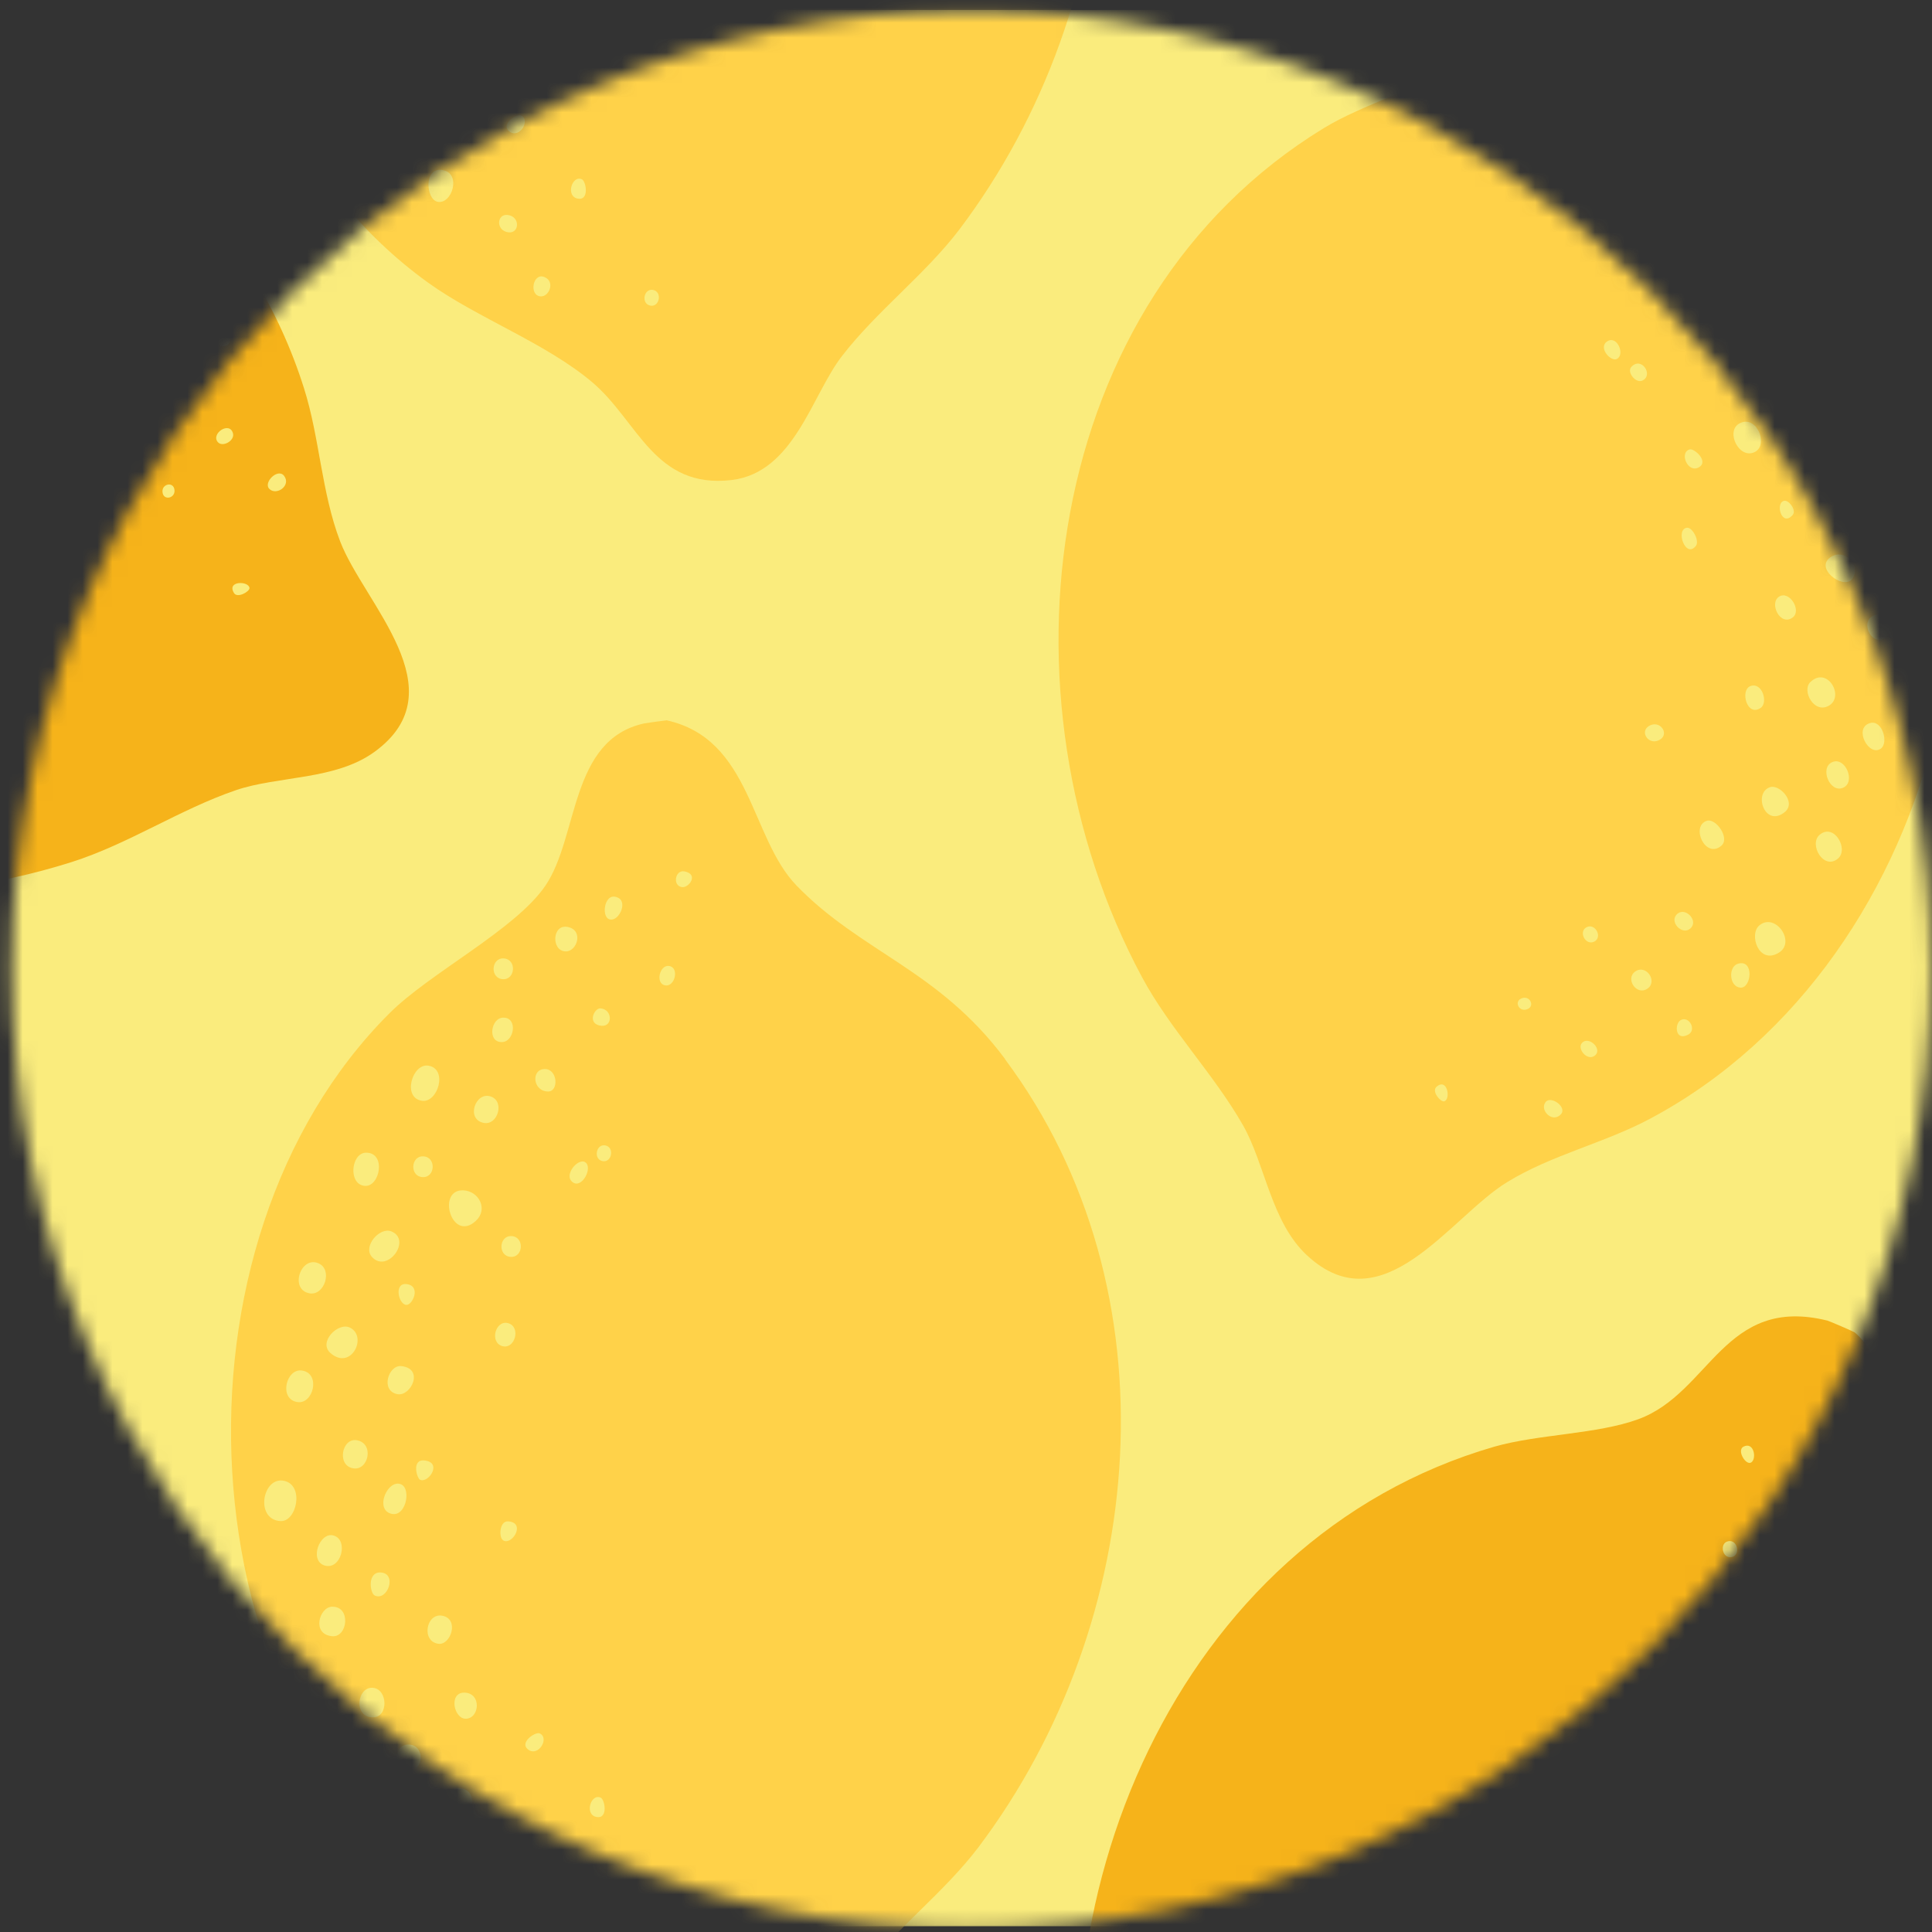 <svg fill="none" viewBox="0 0 129 129" xmlns="http://www.w3.org/2000/svg" xmlns:xlink="http://www.w3.org/1999/xlink"><rect x="0" y="0" width="129" height="129" fill="#333333" stroke="none"/><mask id="mask0_8209_29276" height="129" maskUnits="userSpaceOnUse" width="129" x="0" y="0"><path d="M64.874 128.84C100.273 128.84 128.97 100.143 128.97 64.744 128.97 29.344 100.273.647 64.874.647 29.475.647.778 29.344.778 64.744.778 100.143 29.475 128.84 64.874 128.84Z" fill="#ffffff"/></mask><mask id="mask1_8209_29276" height="129" maskUnits="userSpaceOnUse" width="254" x="-123" y="0"><path d="M130.284.666H-122.576V128.614H130.284V.666Z" fill="#ffffff"/></mask><g mask="url(#mask0_8209_29276)"><path d="M116.935 13.939H-122.577V128.109H116.935V13.939Z" fill="#fcf3a7"/><path d="M130.283.666H-122.577V128.614H130.283V.666Z" fill="#faec7d"/><g mask="url(#mask1_8209_29276)"><path d="M131.634 113.316C130.378 110.017 125.503 103.212 125.128 100.418 124.697 97.194 127.116 91.757 123.835 88.964 123.76 88.908 122.166 88.214 122.017 88.177 115.118 86.471 114.199 92.995 109.4 94.757 106.644 95.769 102.745 95.75 99.782 96.594 78.523 102.743 68.344 127.302 73.124 148.092 74.005 151.954 76.049 155.591 77.024 159.415 77.773 162.34 77.136 166.127 78.842 168.901 82.479 174.807 88.74 168.976 93.015 167.72 96.389 166.727 100.045 166.914 103.419 166.146 125.241 161.159 139.714 134.651 131.634 113.335V113.316ZM90.409 161.384C90.165 161.384 89.772 160.521 90.147 160.334 91.028 159.884 90.896 161.384 90.409 161.384ZM97.177 156.116C97.795 156.022 97.945 156.828 97.439 156.903 96.82 156.997 96.671 156.191 97.177 156.116ZM97.683 164.29C96.97 164.74 96.371 163.652 96.895 163.24 97.345 162.884 98.227 163.933 97.683 164.29ZM100.814 161.121C100.289 161.234 99.895 160.334 100.289 160.072 100.889 159.659 101.62 160.953 100.814 161.121ZM102.894 153.754C102.257 153.904 102.032 152.835 102.632 152.704 103.269 152.554 103.494 153.623 102.894 153.754ZM126.816 115.566C127.659 115.21 128.559 116.991 127.603 117.403 126.759 117.759 125.86 115.978 126.816 115.566ZM125.522 106.867C126.422 106.661 126.328 107.936 126.047 108.18 125.447 108.686 124.622 107.074 125.522 106.867ZM126.028 127.939C125.56 128.314 124.266 126.927 125.241 126.627 126.085 126.364 126.46 127.602 126.028 127.939ZM124.21 110.561C125.166 110.411 125.391 112.267 124.472 112.398 123.516 112.548 123.291 110.692 124.21 110.561ZM122.391 103.174C123.423 102.687 124.079 104.318 123.179 104.749 122.148 105.236 121.492 103.605 122.391 103.174ZM121.36 122.934C122.635 122.615 122.916 124.827 121.885 125.033 120.723 125.277 120.348 123.177 121.36 122.934ZM120.048 100.025C120.648 99.612 121.379 100.906 120.573 101.075 120.048 101.187 119.654 100.306 120.048 100.025ZM119.786 112.66C120.329 112.229 121.154 113.541 120.311 113.71 119.467 113.898 119.467 112.904 119.786 112.66ZM116.411 96.594C117.105 96.238 117.311 97.381 116.936 97.644 116.58 97.888 115.942 96.838 116.411 96.594ZM115.38 102.912C116.017 102.762 116.242 103.83 115.642 103.962 115.005 104.112 114.78 103.043 115.38 102.912ZM114.33 115.304C115.043 115.135 115.211 116.503 114.593 116.616 114.143 116.71 113.543 115.491 114.33 115.304ZM105.482 157.709C104.638 158.028 104.188 156.697 104.957 156.397 105.8 156.078 106.25 157.409 105.482 157.709ZM107.319 161.384C106.325 161.609 106.606 160.446 107.056 160.334 107.675 160.184 107.937 161.253 107.319 161.384ZM109.4 154.541C108.744 155.029 108.069 153.904 108.612 153.491 109.268 153.004 109.943 154.129 109.4 154.541ZM110.693 141.906C109.868 142.168 109.456 141.081 110.168 140.856 110.993 140.593 111.406 141.681 110.693 141.906ZM111.462 159.284C110.75 159.04 111.031 157.728 111.724 157.709 112.868 157.672 112.174 159.547 111.462 159.284ZM112.774 149.798C111.499 150.417 111.106 148.017 112.249 147.961 112.905 147.923 113.449 149.479 112.774 149.798ZM114.593 157.709C113.055 158.197 112.943 155.985 113.805 155.61 115.061 155.047 115.849 157.316 114.593 157.709ZM115.38 117.403C116.205 116.86 116.692 118.266 115.905 118.453 115.399 118.584 114.986 117.666 115.38 117.403ZM116.149 128.726C116.505 128.783 116.73 129.795 116.411 130.039 115.493 130.751 115.343 128.595 116.149 128.726ZM117.461 148.748C115.886 149.461 115.717 146.949 116.936 146.911 117.592 146.874 118.38 148.336 117.461 148.748ZM117.705 141.643C116.655 141.999 116.692 140.125 117.442 140.068 118.267 140.012 118.305 141.437 117.705 141.643ZM117.967 125.052C117.142 125.258 116.955 123.721 117.705 123.74 118.005 123.74 118.736 124.865 117.967 125.052ZM118.23 107.13C118.23 107.13 119.186 107.936 118.755 108.18 117.798 108.723 117.536 107.242 118.23 107.13ZM120.048 152.704C118.904 153.248 118.398 151.279 119.261 150.867 120.404 150.323 120.91 152.292 120.048 152.704ZM120.835 134.782C121.642 134.519 122.11 136.075 121.36 136.357 120.404 136.713 120.086 135.025 120.835 134.782ZM121.604 148.223C120.648 148.373 120.423 146.517 121.342 146.386 122.298 146.236 122.523 148.092 121.604 148.223ZM122.129 142.693C121.023 142.974 120.648 141.25 121.342 140.856 122.729 140.087 123.329 142.393 122.129 142.693ZM123.179 129.776C122.241 130.395 122.26 128.595 122.916 128.726 123.198 128.783 123.516 129.551 123.179 129.776ZM123.179 117.403C122.129 117.872 121.848 116.335 122.391 116.091 123.348 115.679 124.079 117.01 123.179 117.403ZM123.947 119.784C125.391 119.109 125.841 121.828 124.472 121.884 123.685 121.921 123.066 120.197 123.947 119.784ZM124.735 146.386C123.816 146.724 123.329 144.568 124.472 144.549 125.353 144.53 125.353 146.161 124.735 146.386ZM124.735 133.207C125.728 132.701 126.685 133.919 126.028 134.782 125.335 135.719 123.666 133.751 124.735 133.207ZM127.078 139.262C125.972 139.787 125.578 137.894 126.553 137.688 127.603 137.463 127.791 138.925 127.078 139.262ZM127.847 128.726C127.059 129.045 126.61 127.733 127.059 127.414 127.959 126.777 128.859 128.314 127.847 128.726ZM128.634 121.359C130.021 120.871 130.396 123.121 129.422 123.459 127.941 123.965 127.641 121.696 128.634 121.359ZM130.19 133.207C128.803 133.563 128.578 130.864 129.928 130.845 131.071 130.826 131.128 132.982 130.19 133.207Z" fill="#f6b31a"/><path d="M123.516 16.302C121.435 13.452 114.949 8.165 113.843 5.559 112.568 2.56 113.468-3.327 109.568-5.145 109.475-5.183 107.75-5.426 107.6-5.426 100.495-5.239 101.32 1.285 97.177 4.247 94.796 5.953 91.009 6.947 88.384 8.559 69.506 20.107 66.169 46.466 76.255 65.25 78.13 68.737 81.054 71.718 83.004 75.148 84.485 77.773 84.879 81.597 87.259 83.81 92.34 88.553 96.82 81.26 100.626 78.935 103.607 77.098 107.187 76.311 110.243 74.661 129.965 64.106 136.958 34.711 123.535 16.283L123.516 16.302ZM96.427 73.536C96.183 73.593 95.583 72.88 95.902 72.58 96.633 71.905 96.895 73.405 96.427 73.536ZM101.563 66.675C102.126 66.412 102.501 67.144 102.013 67.368 101.451 67.631 101.076 66.9 101.563 66.675ZM104.225 74.399C103.663 75.017 102.782 74.136 103.194 73.593 103.532 73.124 104.657 73.911 104.225 74.399ZM106.4 70.537C105.931 70.781 105.313 70.031 105.613 69.656 106.081 69.093 107.131 70.143 106.4 70.537ZM106.456 62.869C105.875 63.169 105.369 62.213 105.931 61.913 106.513 61.613 107.019 62.569 106.456 62.869ZM119.467 19.713C120.179 19.132 121.529 20.632 120.704 21.288 119.992 21.869 118.642 20.37 119.467 19.713ZM115.905 11.69C116.711 11.24 116.955 12.515 116.748 12.815 116.299 13.471 115.099 12.121 115.905 11.69ZM121.979 31.862C121.623 32.349 120.01 31.355 120.873 30.793 121.623 30.306 122.298 31.412 121.979 31.862ZM115.624 15.589C116.505 15.195 117.217 16.92 116.355 17.295 115.474 17.689 114.761 15.964 115.624 15.589ZM111.93 8.953C112.793 8.203 113.861 9.609 113.093 10.265 112.23 11.015 111.162 9.609 111.93 8.953ZM116.13 28.281C117.273 27.643 118.117 29.687 117.18 30.174 116.13 30.718 115.192 28.806 116.13 28.281ZM108.837 6.516C109.306 5.953 110.356 7.003 109.625 7.397 109.156 7.64 108.537 6.891 108.837 6.516ZM111.93 18.776C112.343 18.214 113.486 19.264 112.718 19.657 111.949 20.051 111.706 19.095 111.93 18.776ZM104.432 4.172C104.994 3.647 105.5 4.697 105.219 5.053 104.938 5.391 104.057 4.528 104.432 4.172ZM105.088 10.546C105.669 10.246 106.175 11.202 105.613 11.502 105.032 11.802 104.525 10.846 105.088 10.546ZM107.356 22.769C107.994 22.413 108.519 23.688 107.956 23.969 107.544 24.175 106.644 23.163 107.356 22.769ZM110.018 66C109.287 66.525 108.5 65.363 109.175 64.875 109.906 64.35 110.693 65.513 110.018 66ZM112.737 69.075C111.837 69.562 111.799 68.362 112.212 68.118 112.774 67.8 113.299 68.756 112.737 69.075ZM112.943 61.913C112.437 62.55 111.481 61.651 111.912 61.107 112.418 60.47 113.374 61.37 112.943 61.913ZM110.862 49.371C110.131 49.84 109.456 48.903 110.075 48.49 110.806 48.022 111.481 48.959 110.862 49.371ZM116.205 65.944C115.455 65.888 115.38 64.556 116.036 64.35 117.142 64.013 116.955 66 116.205 65.944ZM114.949 56.458C113.88 57.395 112.868 55.183 113.955 54.808 114.574 54.602 115.511 55.952 114.949 56.458ZM118.792 63.6C117.423 64.463 116.748 62.363 117.48 61.782 118.548 60.919 119.917 62.888 118.792 63.6ZM108.912 24.513C109.568 23.763 110.412 25 109.7 25.394 109.25 25.656 108.612 24.869 108.912 24.513ZM112.643 35.236C112.999 35.199 113.486 36.098 113.243 36.436 112.549 37.355 111.837 35.33 112.643 35.236ZM119.186 54.208C117.855 55.314 117.03 52.933 118.192 52.558 118.811 52.352 119.954 53.552 119.186 54.208ZM117.555 47.272C116.636 47.89 116.167 46.072 116.88 45.809 117.667 45.528 118.08 46.916 117.555 47.272ZM113.43 31.206C112.68 31.618 112.099 30.193 112.83 30.006 113.13 29.931 114.124 30.812 113.43 31.206ZM108.968 13.864C108.968 13.864 110.112 14.389 109.756 14.746 108.968 15.533 108.331 14.146 108.968 13.864ZM122.729 57.32C121.773 58.145 120.76 56.383 121.491 55.745 122.448 54.92 123.46 56.683 122.729 57.32ZM118.773 39.848C119.467 39.379 120.329 40.767 119.692 41.235 118.867 41.835 118.117 40.298 118.773 39.848ZM123.066 52.596C122.185 52.989 121.473 51.265 122.335 50.89 123.216 50.496 123.929 52.221 123.066 52.596ZM122.11 47.122C121.117 47.684 120.292 46.109 120.873 45.547 121.998 44.441 123.197 46.503 122.11 47.122ZM119.692 34.392C118.942 35.236 118.492 33.493 119.167 33.436 119.467 33.418 119.973 34.074 119.692 34.392ZM116.43 22.469C115.549 23.201 114.855 21.776 115.324 21.401 116.13 20.745 117.18 21.832 116.43 22.469ZM117.817 24.55C119.017 23.519 120.198 26.031 118.867 26.444 118.117 26.687 117.067 25.188 117.817 24.55ZM125.578 49.99C124.791 50.552 123.741 48.621 124.847 48.284 125.691 48.022 126.122 49.615 125.578 49.99ZM122.11 37.298C122.935 36.548 124.172 37.467 123.779 38.479 123.366 39.567 121.229 38.104 122.11 37.298ZM125.972 42.51C125.053 43.316 124.154 41.573 125.053 41.123 126.01 40.635 126.572 41.985 125.972 42.51ZM123.947 32.143C123.272 32.668 122.504 31.505 122.841 31.074 123.535 30.212 124.81 31.468 123.947 32.143ZM122.748 24.831C123.966 23.988 124.903 26.069 124.06 26.65 122.766 27.531 121.866 25.431 122.748 24.831ZM127.378 35.855C126.122 36.567 125.203 34.017 126.497 33.643 127.603 33.324 128.222 35.386 127.378 35.855Z" fill="#ffd249"/><path d="M-34.577 2.053C-37.764 3.572-44.156 8.971-46.912 9.571-50.08 10.264-55.723 8.296-58.235 11.783-58.292 11.858-58.854 13.508-58.873 13.658-60.016 20.669-53.436 21.063-51.299 25.693-50.062 28.355-49.78 32.255-48.693 35.142-40.857 55.838-15.548 63.993 4.774 57.563 8.56 56.363 12.01 54.039 15.741 52.764 18.59 51.789 22.415 52.108 25.039 50.177 30.626 46.071 24.308 40.297 22.714 36.154 21.458 32.873 21.346 29.218 20.296 25.918 13.566 4.565-14.011-7.733-34.614 2.053H-34.577ZM16.659 39.266C16.659 39.51 15.853 39.96 15.628 39.603 15.103 38.76 16.622 38.779 16.659 39.266ZM10.866 32.948C10.716 32.348 11.504 32.123 11.635 32.63 11.785 33.23 10.998 33.454 10.866 32.948ZM18.965 31.767C19.471 32.423 18.44 33.136 17.971 32.63 17.578 32.198 18.553 31.242 18.965 31.767ZM15.553 28.918C15.703 29.424 14.859 29.892 14.541 29.517 14.072 28.955 15.309 28.111 15.553 28.918ZM8.036 27.437C8.223 28.055 7.192 28.374 7.004 27.774 6.817 27.155 7.848 26.837 8.036 27.437ZM-31.952 6.665C-32.383 5.859-30.658 4.809-30.171 5.746-29.74 6.552-31.465 7.602-31.952 6.665ZM-40.519 8.671C-40.801 7.79-39.507 7.79-39.245 8.052-38.682 8.615-40.219 9.552-40.519 8.671ZM-19.56 6.459C-19.148 6.909-20.422 8.296-20.816 7.34-21.154 6.515-19.935 6.046-19.56 6.459ZM-36.732 9.664C-36.957 8.727-35.139 8.352-34.914 9.252-34.689 10.189-36.508 10.564-36.732 9.664ZM-43.931 12.083C-44.513 11.089-42.919 10.302-42.413 11.183-41.832 12.177-43.425 12.964-43.931 12.083ZM-24.172 11.52C-24.584 10.283-22.41 9.814-22.11 10.827-21.772 11.97-23.834 12.514-24.172 11.52ZM-46.893 14.67C-47.362 14.107-46.125 13.264-45.881 14.07-45.731 14.576-46.575 15.045-46.893 14.67ZM-34.277 13.901C-34.745 13.395-33.508 12.476-33.264 13.301-33.02 14.126-33.995 14.201-34.277 13.901ZM-50.024 18.569C-50.437 17.913-49.312 17.613-49.012 17.969-48.731 18.307-49.743 19.019-50.024 18.569ZM-43.631 19.094C-43.819 18.476-42.788 18.157-42.6 18.757-42.413 19.375-43.444 19.694-43.631 19.094ZM-31.221 19.132C-31.446 18.438-30.096 18.157-29.927 18.776-29.796 19.225-30.958 19.919-31.221 19.132ZM11.766 24.531C12.16 25.337 10.848 25.918 10.491 25.149 10.098 24.343 11.41 23.762 11.766 24.531ZM15.291 22.412C15.591 23.387 14.409 23.2 14.259 22.75 14.053 22.15 15.103 21.794 15.291 22.412ZM8.298 20.894C8.823 21.513 7.754 22.281 7.304 21.756 6.779 21.138 7.848 20.369 8.298 20.894ZM-4.413 20.613C-4.094 21.419-5.144 21.906-5.425 21.213-5.744 20.407-4.694 19.919-4.413 20.613ZM12.854 18.438C12.666 19.169 11.335 19 11.26 18.307 11.129 17.163 13.041 17.726 12.854 18.438ZM3.311 17.913C4.042 19.132 1.68 19.713 1.512 18.588 1.418 17.951 2.918 17.276 3.311 17.913ZM11.035 15.457C11.635 16.957 9.442 17.238 8.992 16.413 8.335 15.213 10.529 14.239 11.035 15.457ZM-29.196 17.932C-29.815 17.145-28.446 16.545-28.184 17.332-28.015 17.819-28.896 18.307-29.196 17.932ZM-17.967 16.245C-17.948 15.888-16.954 15.57-16.673 15.888-15.886 16.732-18.023 17.07-17.967 16.245ZM1.868 13.32C2.711 14.839.218 15.195.068 13.995-.007 13.339 1.362 12.439 1.868 13.32ZM-5.237 13.639C-4.806 14.651-6.681 14.782-6.793 14.033-6.925 13.208-5.5 13.058-5.237 13.639ZM-21.791 14.726C-21.51 15.532-23.028 15.851-23.085 15.082-23.103 14.782-22.053 13.957-21.791 14.726ZM-39.657 15.907C-39.657 15.907-38.926 14.876-38.645 15.307-38.026 16.226-39.488 16.601-39.657 15.907ZM5.598 10.414C6.236 11.52 4.305 12.177 3.817 11.333 3.18 10.227 5.111 9.571 5.598 10.414ZM-12.305 11.089C-12.643 10.321-11.124 9.721-10.768 10.452-10.337 11.37-11.986 11.82-12.305 11.089ZM1.024 9.214C1.249 10.152-.569 10.527-.794 9.627-1.019 8.69.799 8.315 1.024 9.214ZM-4.544 9.158C-4.169 10.227-5.875 10.752-6.325 10.077-7.206 8.765-4.956 7.977-4.544 9.158ZM-17.479 9.158C-16.786 10.039-18.585 10.171-18.51 9.496-18.473 9.196-17.742 8.821-17.479 9.158ZM-29.834 10.152C-29.29 11.145-30.79 11.558-31.09 11.033-31.577 10.114-30.321 9.289-29.834 10.152ZM-27.528 9.177C-28.315 7.808-25.634 7.115-25.465 8.483-25.372 9.252-27.04 10.021-27.528 9.177ZM-1.076 6.271C-.663 7.152-2.763 7.827-2.894 6.684-2.988 5.803-1.357 5.69-1.076 6.271ZM-14.198 7.321C-14.78 6.384-13.636 5.334-12.736 5.896-11.743 6.515-13.58 8.333-14.198 7.321ZM-8.349 4.509C-7.731 5.578-9.605 6.121-9.887 5.146-10.187 4.115-8.743 3.815-8.349 4.509ZM-18.923 4.584C-18.529 5.353-19.804 5.896-20.179 5.465-20.891 4.621-19.429 3.609-18.923 4.584ZM-26.328 4.396C-26.928 3.047-24.697 2.503-24.284 3.44-23.647 4.865-25.897 5.371-26.328 4.396ZM-14.648 1.884C-14.18 3.253-16.861 3.684-16.992 2.334-17.104 1.191-14.967.966-14.648 1.884Z" fill="#f6b31a"/><path d="M14.446 124.415C11.428 122.597 3.385 120.216 1.379 118.248-.945 115.979-2.389 110.186-6.701 110.018-6.794 110.018-8.482 110.449-8.613 110.524-15.099 113.43-11.8 119.147-14.499 123.478-16.037 125.971-19.13 128.352-20.948 130.864-33.903 148.805-26.797 174.414-10.225 187.855-7.151 190.349-3.307 191.961-.177 194.379 2.204 196.216 4.041 199.591 7.097 200.735 13.602 203.153 14.933 194.679 17.539 191.08 19.583 188.23 22.582 186.112 24.757 183.431 38.873 166.071 33.962 136.263 14.465 124.453L14.446 124.415ZM11.578 187.687C11.39 187.837 10.547 187.405 10.715 187.012 11.128 186.112 11.953 187.387 11.578 187.687ZM13.659 179.363C14.071 178.913 14.69 179.438 14.352 179.832 13.94 180.282 13.321 179.757 13.659 179.363ZM19.095 185.474C18.814 186.262 17.671 185.793 17.839 185.118 17.97 184.556 19.32 184.837 19.095 185.474ZM19.601 181.069C19.264 181.481 18.402 181.013 18.552 180.563 18.758 179.869 20.145 180.432 19.601 181.069ZM16.696 173.964C16.283 174.47 15.44 173.776 15.833 173.289 16.246 172.783 17.089 173.476 16.696 173.964ZM12.028 129.158C12.478 128.352 14.277 129.215 13.771 130.133 13.321 130.939 11.521 130.077 12.028 129.158ZM5.654 123.103C6.235 122.372 6.947 123.459 6.872 123.815 6.722 124.584 5.072 123.815 5.654 123.103ZM19.039 139.375C18.889 139.975 17.033 139.657 17.614 138.813 18.12 138.082 19.17 138.832 19.039 139.375ZM6.891 126.815C7.547 126.103 8.878 127.415 8.241 128.108 7.585 128.821 6.254 127.509 6.891 126.815ZM.911 122.128C1.417 121.097 2.954 121.997 2.504 122.897 1.998 123.928.461 123.028.911 122.128ZM12.271 138.326C13.078 137.295 14.652 138.851 13.977 139.657 13.209 140.575 11.615 139.15 12.271 138.326ZM-2.876 121.078C-2.67 120.385-1.283 120.947-1.826 121.585-2.164 121.997-3.026 121.528-2.876 121.078ZM4.716 131.183C4.885 130.508 6.329 131.033 5.766 131.689 5.204 132.345 4.604 131.577 4.716 131.183ZM-7.844 120.61C-7.526 119.897-6.663 120.685-6.794 121.116-6.926 121.528-8.069 121.078-7.844 120.61ZM-4.77 126.234C-4.357 125.728-3.514 126.421-3.907 126.909-4.32 127.415-5.163 126.721-4.77 126.234ZM2.035 136.638C2.485 136.057 3.46 137.032 3.048 137.519 2.748 137.876 1.529 137.295 2.035 136.638ZM21.176 175.482C20.707 176.251 19.526 175.482 19.958 174.77 20.426 174.001 21.607 174.77 21.176 175.482ZM24.888 177.263C24.251 178.051 23.744 176.963 24.026 176.588 24.419 176.082 25.282 176.757 24.888 177.263ZM22.301 170.589C22.076 171.377 20.858 170.908 21.045 170.233 21.27 169.446 22.488 169.914 22.301 170.589ZM15.552 159.828C15.065 160.541 14.071 159.941 14.502 159.322 14.99 158.61 15.983 159.21 15.552 159.828ZM26.875 173.045C26.163 173.289 25.582 172.089 26.107 171.639 26.988 170.908 27.588 172.801 26.875 173.045ZM22.057 164.778C21.439 166.053 19.639 164.403 20.52 163.653 21.008 163.222 22.395 164.103 22.057 164.778ZM28.356 169.877C27.438 171.208 25.994 169.539 26.444 168.696 27.1 167.477 29.106 168.79 28.356 169.877ZM4.154 137.651C4.473 136.713 5.729 137.52 5.204 138.157 4.885 138.569 3.985 138.101 4.154 137.651ZM11.728 146.087C12.046 145.899 12.852 146.556 12.74 146.968 12.459 148.093 11.015 146.499 11.728 146.087ZM25.094 161.066C24.288 162.603 22.62 160.728 23.557 159.941 24.063 159.51 25.563 160.166 25.094 161.066ZM20.914 155.292C20.314 156.21 19.17 154.711 19.733 154.204 20.351 153.642 21.27 154.748 20.914 155.292ZM10.903 142.056C10.378 142.731 9.291 141.644 9.89 141.175 10.134 140.988 11.39 141.438 10.903 142.056ZM.067 127.79C.067 127.79 1.323 127.827 1.117 128.296.686 129.327-.42 128.296.067 127.79ZM29.575 162.566C29.012 163.709 27.4 162.472 27.831 161.591 28.394 160.447 30.006 161.684 29.575 162.566ZM19.151 147.98C19.62 147.268 20.951 148.224 20.539 148.899 20.014 149.78 18.72 148.636 19.151 147.98ZM28.038 158.085C27.381 158.797 26.05 157.485 26.688 156.791 27.344 156.079 28.675 157.391 28.038 158.085ZM25.038 153.398C24.344 154.298 22.976 153.173 23.295 152.423 23.913 150.961 25.807 152.423 25.038 153.398ZM17.914 142.6C17.558 143.669 16.471 142.244 17.052 141.925 17.314 141.794 18.045 142.206 17.914 142.6ZM10.284 132.851C9.759 133.864 8.578 132.814 8.859 132.289 9.347 131.37 10.753 131.97 10.284 132.851ZM12.365 134.239C13.078 132.814 15.121 134.689 14.071 135.57 13.471 136.076 11.915 135.101 12.365 134.239ZM29.369 154.711C28.863 155.535 27.138 154.148 28.038 153.417 28.712 152.855 29.725 154.148 29.369 154.711ZM21.251 144.325C21.72 143.312 23.22 143.687 23.257 144.775 23.295 145.937 20.764 145.412 21.251 144.325ZM26.838 147.662C26.294 148.768 24.794 147.512 25.451 146.743 26.144 145.918 27.175 146.968 26.838 147.662ZM20.951 138.888C20.52 139.638 19.377 138.869 19.526 138.326 19.826 137.257 21.495 137.932 20.951 138.888ZM17.033 132.589C17.82 131.352 19.508 132.908 18.945 133.77 18.102 135.082 16.452 133.489 17.033 132.589ZM25.563 140.969C24.682 142.113 22.845 140.125 23.895 139.263 24.776 138.532 26.144 140.2 25.563 140.969Z" fill="#f6b31a"/><g fill="#ffd249"><path d="M67.105 70.705C62.662 64.743 57.488 63.581 53.176 59.119 50.083 55.913 50.177 49.352 44.515 48.096 44.44 48.096 43.09 48.283 43.016 48.302 38.029 49.389 38.647 55.857 36.416 59.138 34.411 62.081 28.712 64.95 26.012 67.649 10.658 82.966 12.064 114.104 29.836 126.909 33.117 129.271 37.673 130.92 40.803 133.564 43.859 136.151 44.946 140.706 50.121 140.088 54.282 139.582 55.464 134.407 57.469 131.82 59.813 128.783 63.019 126.384 65.325 123.347 76.666 108.311 78.616 86.153 67.105 70.724V70.705ZM33.904 101.581C35.123 101.638 34.242 103.137 33.642 102.875 33.267 102.725 33.342 101.563 33.904 101.581ZM40.241 77.529C39.603 77.416 39.791 76.367 40.41 76.479 41.047 76.591 40.86 77.641 40.241 77.529ZM44.684 64.5C45.378 64.612 45.059 65.906 44.422 65.793 43.728 65.681 44.047 64.387 44.684 64.5ZM39.079 77.604C39.603 77.96 38.854 79.403 38.235 78.935 37.598 78.466 38.61 77.285 39.079 77.604ZM45.696 58.182C46.69 58.369 45.996 59.307 45.528 59.232 44.89 59.138 45.078 58.069 45.696 58.182ZM28.318 97.513C29.574 97.626 28.618 99.05 28.055 98.807 27.83 98.713 27.474 97.438 28.318 97.513ZM34.148 82.534C35.029 82.572 34.954 83.959 34.111 83.922 33.23 83.884 33.304 82.497 34.148 82.534ZM40.091 67.33C40.897 67.387 40.935 68.549 40.166 68.493 39.172 68.399 39.66 67.312 40.091 67.33ZM41.272 59.944C41.947 60.263 41.272 61.631 40.653 61.369 40.128 61.144 40.372 59.494 41.272 59.944ZM31.767 81.522C30.155 83.003 29.124 79.403 30.942 79.478 31.992 79.535 32.611 80.753 31.767 81.522ZM26.537 93.089C25.375 92.864 25.937 91.139 26.78 91.214 28.355 91.364 27.437 93.258 26.537 93.089ZM37.916 61.894C38.985 62.119 38.535 63.525 37.785 63.525 36.791 63.525 36.848 61.669 37.916 61.894ZM23.369 88.646C24.568 89.246 23.444 91.533 22.075 90.352 21.213 89.621 22.581 88.252 23.369 88.646ZM26.124 82.216C27.53 82.778 25.862 85.065 24.831 83.922 24.212 83.228 25.337 81.916 26.124 82.216ZM28.224 78.597C27.343 78.56 27.418 77.173 28.262 77.21 29.143 77.248 29.068 78.635 28.224 78.597ZM33.623 63.993C34.504 64.031 34.429 65.418 33.586 65.381 32.705 65.343 32.78 63.956 33.623 63.993ZM28.599 71.155C29.93 71.361 29.236 73.667 28.168 73.498 26.837 73.292 27.53 70.986 28.599 71.155ZM20.688 86.359C19.3 86.134 20.069 83.828 21.269 84.353 22.225 84.765 21.681 86.509 20.688 86.359ZM24.325 79.179C23.237 79.047 23.444 77.004 24.418 76.966 25.824 76.929 25.375 79.31 24.325 79.179ZM19.844 93.614C18.588 93.408 19.113 91.327 20.182 91.514 21.438 91.72 20.913 93.801 19.844 93.614ZM18.701 101.563C16.995 101.431 17.538 98.525 19 98.882 20.331 99.2 19.807 101.656 18.701 101.563ZM33.623 67.949C34.598 67.949 34.336 69.599 33.492 69.58 32.517 69.58 32.78 67.93 33.623 67.949ZM32.78 73.217C33.717 73.554 33.23 75.148 32.311 74.979 31.074 74.754 31.748 72.842 32.78 73.217ZM27.155 85.74C28.149 85.871 27.53 87.183 27.118 87.127 26.593 87.071 26.293 85.627 27.155 85.74ZM23.819 96.163C25.018 96.37 24.606 98.226 23.575 98.038 22.469 97.851 22.825 95.995 23.819 96.163ZM21.663 104.525C20.631 104.187 21.344 102.294 22.244 102.519 23.312 102.781 22.787 104.881 21.663 104.525ZM36.398 71.38C37.241 71.398 37.316 72.879 36.604 72.879 35.554 72.879 35.442 71.361 36.398 71.38ZM22.169 109.249C20.782 109.118 21.325 107.299 22.169 107.28 23.462 107.243 23.219 109.361 22.169 109.249ZM25.974 101.019C25.075 100.588 25.937 98.751 26.78 99.107 27.512 99.425 27.062 101.525 25.974 101.019ZM25.018 106.53C24.7 106.381 24.512 104.974 25.393 104.993 26.556 105.031 25.881 106.943 25.018 106.53ZM33.548 89.883C32.667 89.639 33.08 88.121 33.923 88.346 34.804 88.59 34.392 90.108 33.548 89.883ZM24.925 114.667C23.556 114.704 23.837 112.567 24.925 112.698 25.899 112.811 25.937 114.648 24.925 114.667ZM29.274 109.755C28.112 109.605 28.449 107.693 29.518 107.88 30.699 108.086 30.099 109.867 29.274 109.755ZM27.343 118.229C26.199 118.266 26.237 116.523 27.23 116.485 28.374 116.448 28.337 118.191 27.343 118.229ZM31.092 114.76C30.305 114.76 29.949 113.036 30.98 113.017 32.18 113.017 32.03 114.76 31.092 114.76ZM30.455 121.528C29.686 121.341 29.536 119.203 30.792 119.41 32.105 119.616 31.43 121.753 30.455 121.528ZM35.273 116.823C34.636 116.354 35.742 115.623 36.023 115.735 36.717 116.017 35.967 117.329 35.273 116.823ZM35.217 123.572C34.354 123.478 34.411 122.334 35.142 122.409 36.004 122.503 35.948 123.647 35.217 123.572ZM40.11 120.028C40.391 120.16 40.616 121.453 39.847 121.322 39.004 121.191 39.435 119.728 40.11 120.028ZM37.316 127.846C36.548 127.771 36.81 126.252 37.579 126.552 38.329 126.834 37.916 127.902 37.316 127.846ZM44.665 128.446C44.028 128.333 44.215 127.283 44.834 127.396 45.471 127.508 45.284 128.558 44.665 128.446Z"/><path d="M65.85-37.334C61.407-43.295 56.233-44.458 51.921-48.92 48.828-52.125 48.921-58.687 43.26-59.943 43.185-59.943 41.835-59.755 41.76-59.737 36.773-58.649 37.392-52.182 35.161-48.901 33.155-45.958 27.456-43.089 24.756-40.39 9.403-25.073 10.809 6.065 28.581 18.87 31.861 21.232 36.417 22.882 39.548 25.525 42.604 28.112 43.691 32.667 48.865 32.049 53.027 31.543 54.208 26.369 56.214 23.781 58.557 20.744 61.763 18.345 64.069 15.308 75.411.273 77.361-21.886 65.85-37.315V-37.334ZM32.649-6.458C33.867-6.401 32.986-4.902 32.386-5.164 32.011-5.314 32.087-6.476 32.649-6.458ZM38.985-30.51C38.348-30.622 38.535-31.672 39.154-31.56 39.791-31.447 39.604-30.398 38.985-30.51ZM43.428-43.539C44.122-43.427 43.803-42.133 43.166-42.246 42.472-42.358 42.791-43.652 43.428-43.539ZM37.823-30.454C38.348-30.098 37.598-28.654 36.98-29.123 36.342-29.591 37.354-30.773 37.823-30.454ZM44.441-49.876C45.434-49.688 44.741-48.751 44.272-48.826 43.635-48.92 43.822-49.988 44.441-49.876ZM27.062-10.544C28.318-10.432 27.362-9.007 26.8-9.251 26.575-9.345 26.219-10.619 27.062-10.544ZM32.911-25.505C33.792-25.467 33.718-24.08 32.874-24.117 31.993-24.155 32.068-25.542 32.911-25.505ZM38.835-40.727C39.642-40.671 39.679-39.509 38.91-39.565 37.917-39.659 38.404-40.746 38.835-40.727ZM40.035-48.095C40.71-47.776 40.035-46.407 39.417-46.67 38.892-46.895 39.135-48.545 40.035-48.095ZM30.53-26.536C28.918-25.055 27.887-28.654 29.706-28.579 30.756-28.523 31.374-27.304 30.53-26.536ZM25.3-14.95C24.138-15.175 24.7-16.9 25.544-16.825 27.119-16.675 26.2-14.781 25.3-14.95ZM36.661-46.164C37.729-45.939 37.279-44.533 36.53-44.533 35.536-44.533 35.592-46.389 36.661-46.164ZM22.132-19.412C23.332-18.812 22.207-16.525 20.838-17.706 19.976-18.437 21.344-19.805 22.132-19.412ZM24.869-25.842C26.275-25.28 24.606-22.992 23.575-24.136 22.957-24.83 24.081-26.142 24.869-25.842ZM26.987-29.441C26.106-29.479 26.181-30.866 27.025-30.829 27.906-30.791 27.831-29.404 26.987-29.441ZM32.386-44.045C33.268-44.008 33.193-42.621 32.349-42.658 31.468-42.696 31.543-44.083 32.386-44.045ZM27.343-36.903C28.674-36.697 27.981-34.391 26.912-34.559 25.581-34.766 26.275-37.072 27.343-36.903ZM19.432-21.68C18.045-21.905 18.814-24.211 20.013-23.686 20.97-23.274 20.426-21.53 19.432-21.68ZM23.069-28.86C21.982-28.991 22.188-31.035 23.163-31.072 24.569-31.11 24.119-28.729 23.069-28.86ZM18.589-14.444C17.333-14.65 17.858-16.731 18.926-16.544 20.182-16.337 19.657-14.256 18.589-14.444ZM17.445-6.476C15.739-6.608 16.283-9.513 17.745-9.157 19.076-8.838 18.551-6.383 17.445-6.476ZM32.386-40.108C33.361-40.108 33.099-38.459 32.255-38.477 31.28-38.477 31.543-40.127 32.386-40.108ZM31.543-34.822C32.48-34.484 31.993-32.891 31.074-33.06 29.837-33.285 30.512-35.197 31.543-34.822ZM25.9-22.299C26.894-22.168 26.275-20.855 25.863-20.912 25.338-20.968 25.038-22.411 25.9-22.299ZM22.582-11.894C23.782-11.688 23.369-9.832 22.338-10.02 21.232-10.207 21.588-12.063 22.582-11.894ZM20.407-3.533C19.376-3.87 20.088-5.764 20.988-5.539 22.057-5.276 21.532-3.177 20.407-3.533ZM35.142-36.678C35.986-36.659 36.061-35.178 35.349-35.178 34.299-35.178 34.186-36.697 35.142-36.678ZM20.913 1.21C19.526 1.079 20.07-.74 20.913-.758 22.207-.796 21.963 1.322 20.913 1.21ZM24.719-7.039C23.819-7.47 24.681-9.307 25.525-8.951 26.256-8.632 25.806-6.533 24.719-7.039ZM23.782-1.527C23.463-1.677 23.275-3.083 24.157-3.064 25.319-3.027 24.644-1.115 23.782-1.527ZM32.293-18.156C31.412-18.399 31.824-19.918 32.668-19.693 33.549-19.449 33.136-17.931 32.293-18.156ZM23.688 6.609C22.319 6.647 22.601 4.509 23.688 4.641 24.663 4.753 24.7 6.59 23.688 6.609ZM28.037 1.716C26.875 1.566 27.212-.346 28.281-.159 29.462.048 28.862 1.829 28.037 1.716ZM26.106 10.171C24.963 10.209 25 8.465 25.994 8.428 27.137 8.39 27.1 10.134 26.106 10.171ZM29.837 6.703C29.049 6.703 28.693 4.978 29.724 4.959 30.924 4.959 30.774 6.703 29.837 6.703ZM29.2 13.471C28.431 13.283 28.281 11.146 29.537 11.352 30.849 11.558 30.174 13.695 29.2 13.471ZM34.017 8.784C33.38 8.315 34.486 7.584 34.767 7.696 35.461 7.978 34.711 9.29 34.017 8.784ZM33.961 15.514C33.099 15.42 33.155 14.277 33.886 14.352 34.749 14.445 34.692 15.589 33.961 15.514ZM38.854 11.971C39.135 12.102 39.36 13.396 38.592 13.264 37.748 13.133 38.179 11.671 38.854 11.971ZM36.08 19.788C35.311 19.713 35.574 18.195 36.342 18.495 37.092 18.776 36.679 19.845 36.08 19.788ZM43.428 20.407C42.791 20.294 42.978 19.245 43.597 19.357 44.235 19.47 44.047 20.52 43.428 20.407Z"/></g></g></g></svg>